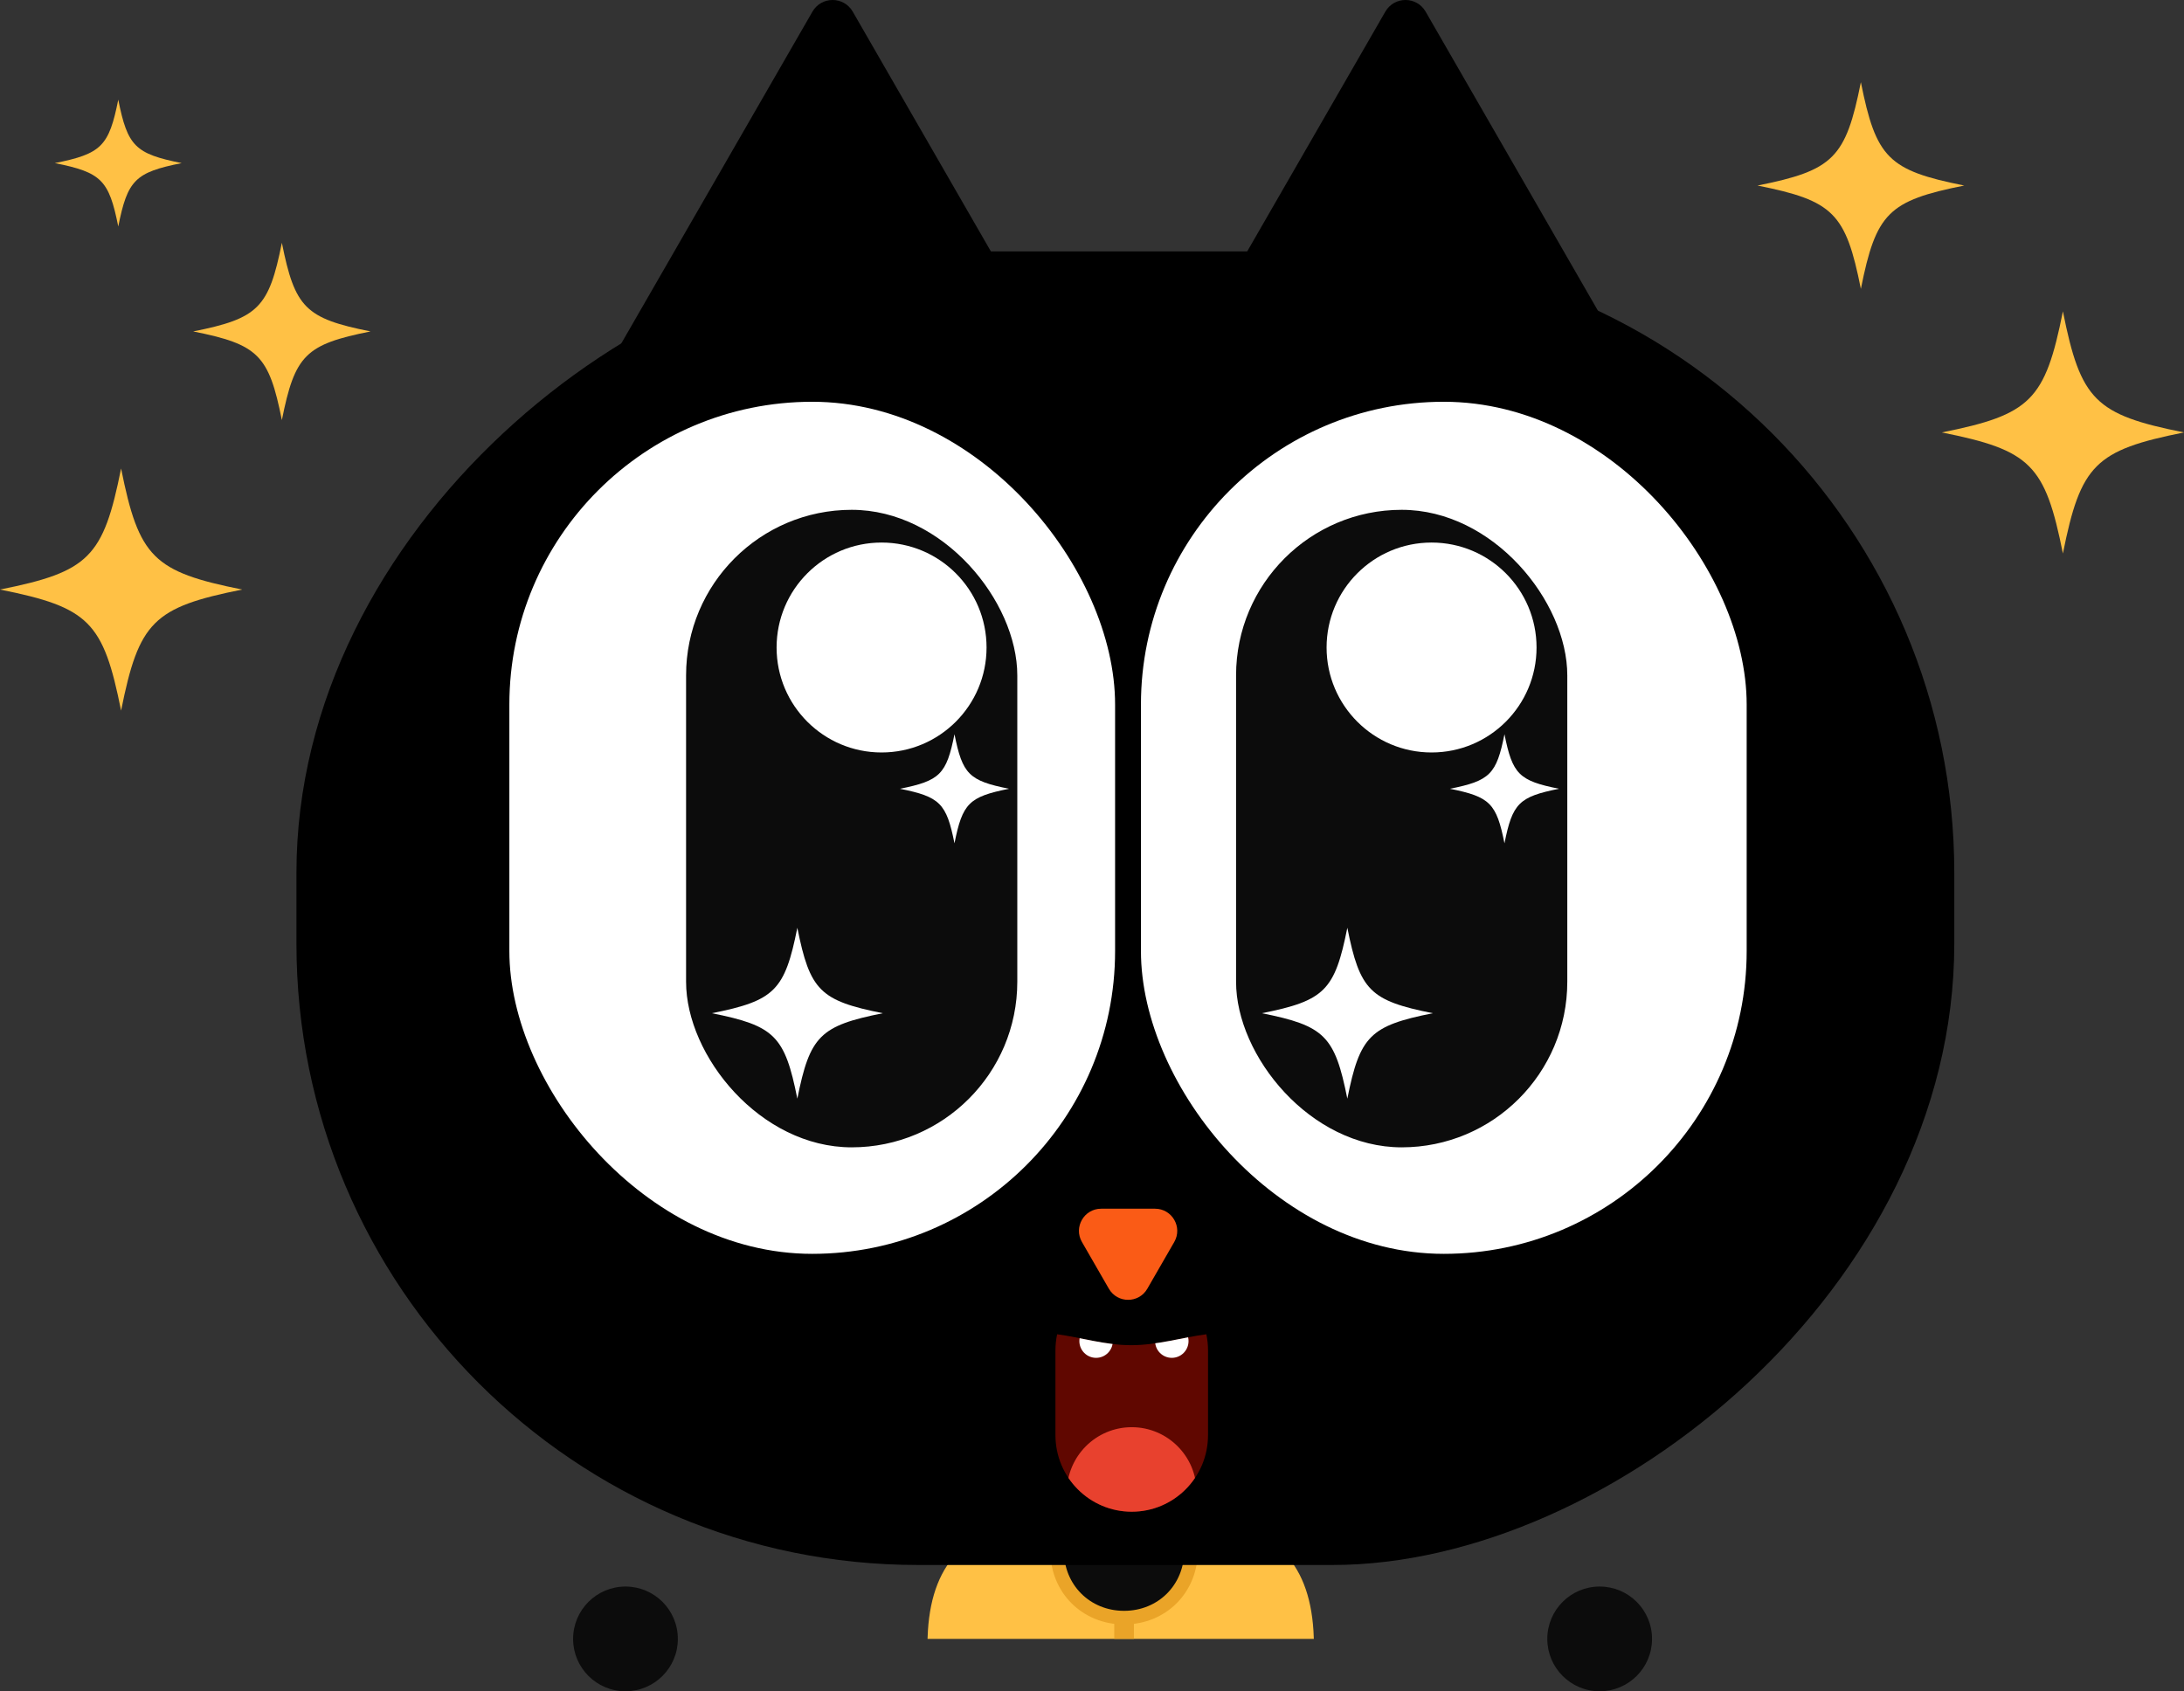<?xml version="1.0" encoding="UTF-8"?>
<svg id="Layer_2" xmlns="http://www.w3.org/2000/svg" xmlns:xlink="http://www.w3.org/1999/xlink" viewBox="0 0 452.503 350.474">
  <rect x="0" y="0" width="452.503" height="350.474" fill="#333333" stroke="none"/>
  <defs>
    <style>
      .cls-1 {
        fill: #0c0c0c;
      }

      .cls-2 {
        fill: #fff;
      }

      .cls-3 {
        fill: #600700;
      }

      .cls-4 {
        fill: #fa5b16;
      }

      .cls-5 {
        fill: #ffc145;
      }

      .cls-6 {
        fill: #eaa428;
      }

      .cls-7 {
        fill: #e8412e;
      }

      .cls-8 {
        clip-path: url(#clippath);
      }
    </style>
    <clipPath id="clippath">
      <path class="cls-3" d="M250.29,279.845v17.552c0,8.767-7.074,15.869-15.806,15.869s-15.806-7.101-15.806-15.869v-17.552c0-1.157.122-2.28.349-3.349,4.856.631,9.933,2.262,15.347,2.262s10.712-1.631,15.567-2.262c.227,1.069.349,2.192.349,3.349Z"/>
    </clipPath>
  </defs>
  <g id="Layer_2-2" data-name="Layer_2">
    <g>
      <path class="cls-5" d="M272.211,339.623c-.029-.549-.041-1.133-.075-1.672-.935-14.897-8.841-21.732-22.837-22.908-9.667-.812-24.541-.817-34.208-.001-13.997,1.182-21.9,8.008-22.838,22.909-.034.539-.046,1.123-.075,1.672h80.032Z"/>
      <path class="cls-6" d="M248.18,321.308c0,8.699-6.604,15.318-15.283,15.318-8.679,0-15.283-6.619-15.283-15.318 0-8.699,6.604-15.318,15.283-15.318,8.679,0,15.283,6.619,15.283,15.318Z"/>
      <path class="cls-1" d="M245.366,321.308c0,7.097-5.388,12.497-12.469,12.497-7.081 0-12.469-5.4-12.469-12.497 0-7.097,5.388-12.497,12.469-12.497,7.081,0,12.469,5.4,12.469,12.497Z"/>
      <path class="cls-6" d="M234.936,339.623c-1.359,0-2.718,0-4.077,0,.001-1.815,0-3.631,0-5.446,1.359-0,2.718,0,4.077,0v5.446Z"/>
      <path d="M168.331,2.413l-43.62,75.724c-1.85,3.212.468,7.222,4.175,7.222h87.241c3.707,0,6.025-4.011,4.175-7.222L176.68,2.413c-1.853-3.217-6.496-3.217-8.349,0Z"/>
      <path d="M287.028,2.413l-43.62,75.724c-1.85,3.212.468,7.222,4.175,7.222h87.241c3.707,0,6.025-4.011,4.175-7.222L295.377,2.413c-1.853-3.217-6.496-3.217-8.349,0Z"/>
      <rect x="97.061" y="16.454" width="272.209" height="343.492" rx="128.795" ry="128.795" transform="translate(44.965 421.365) rotate(-90)"/>
      <rect class="cls-2" x="105.535" y="83.257" width="125.501" height="176.571" rx="62.75" ry="62.75"/>
      <rect class="cls-2" x="236.392" y="83.257" width="125.501" height="176.571" rx="62.75" ry="62.75"/>
      <path class="cls-4" d="M237.715,267.056l5.581-9.688c1.766-3.065-.447-6.893-3.984-6.893h-11.162c-3.538,0-5.75,3.828-3.984,6.893l5.581,9.688c1.769,3.071,6.2,3.071,7.969,0Z"/>
      <circle class="cls-1" cx="331.435" cy="339.623" r="10.851"/>
      <circle class="cls-1" cx="129.594" cy="339.623" r="10.851"/>
      <g>
        <path class="cls-3" d="M250.29,279.845v17.552c0,8.767-7.074,15.869-15.806,15.869s-15.806-7.101-15.806-15.869v-17.552c0-1.157.122-2.28.349-3.349,4.856.631,9.933,2.262,15.347,2.262s10.712-1.631,15.567-2.262c.227,1.069.349,2.192.349,3.349Z"/>
        <g class="cls-8">
          <ellipse class="cls-2" cx="227.1" cy="277.906" rx="3.466" ry="3.474"/>
          <ellipse class="cls-2" cx="242.787" cy="277.906" rx="3.466" ry="3.474"/>
          <ellipse class="cls-7" cx="234.484" cy="309.222" rx="13.44" ry="13.47"/>
        </g>
      </g>
      <rect class="cls-1" x="142.148" y="105.647" width="68.626" height="132.111" rx="34.313" ry="34.313"/>
      <path class="cls-2" d="M182.907,209.964c-13,2.599-15.107,4.707-17.706,17.706-2.599-13-4.707-15.107-17.706-17.706,13-2.599,15.107-4.707,17.706-17.706,2.599,13,4.707,15.107,17.706,17.706Z"/>
      <circle class="cls-2" cx="182.653" cy="134.181" r="21.751"/>
      <rect class="cls-1" x="256.101" y="105.647" width="68.626" height="132.111" rx="34.313" ry="34.313"/>
      <path class="cls-2" d="M296.86,209.964c-13,2.599-15.107,4.707-17.706,17.706-2.599-13-4.707-15.107-17.706-17.706,13-2.599,15.107-4.707,17.706-17.706,2.599,13,4.707,15.107,17.706,17.706Z"/>
      <path class="cls-2" d="M209.061,163.453c-8.298,1.659-9.643,3.005-11.303,11.303-1.659-8.298-3.005-9.643-11.303-11.303,8.298-1.659,9.643-3.005,11.303-11.303,1.659,8.298,3.005,9.643,11.303,11.303Z"/>
      <path class="cls-2" d="M323.014,163.453c-8.298,1.659-9.643,3.005-11.303,11.303-1.659-8.298-3.005-9.643-11.303-11.303,8.298-1.659,9.643-3.005,11.303-11.303,1.659,8.298,3.005,9.643,11.303,11.303Z"/>
      <path class="cls-5" d="M452.503,89.611c-18.42,3.683-21.406,6.669-25.09,25.09-3.683-18.42-6.669-21.406-25.09-25.09,18.42-3.683,21.406-6.669,25.09-25.09,3.683,18.42,6.669,21.406,25.09,25.09Z"/>
      <path class="cls-5" d="M406.969,38.448c-15.723,3.144-18.271,5.693-21.415,21.415-3.144-15.723-5.693-18.271-21.415-21.415,15.723-3.144,18.271-5.693,21.415-21.415,3.144,15.723,5.693,18.271,21.415,21.415Z"/>
      <path class="cls-5" d="M50.179,122.169c-18.42,3.683-21.406,6.669-25.09,25.09-3.683-18.42-6.669-21.406-25.09-25.09,18.42-3.683,21.406-6.669,25.09-25.09,3.683,18.42,6.669,21.406,25.09,25.09Z"/>
      <path class="cls-5" d="M37.643,33.797c-9.647,1.929-11.211,3.493-13.14,13.14-1.929-9.647-3.493-11.211-13.14-13.14,9.647-1.929,11.211-3.493,13.14-13.14,1.929,9.647,3.493,11.211,13.14,13.14Z"/>
      <path class="cls-5" d="M76.773,68.681c-13.488,2.697-15.675,4.884-18.372,18.372-2.697-13.488-4.884-15.675-18.372-18.372,13.488-2.697,15.675-4.884,18.372-18.372,2.697,13.488,4.884,15.675,18.372,18.372Z"/>
      <circle class="cls-2" cx="296.606" cy="134.181" r="21.751"/>
    </g>
  </g>
</svg>